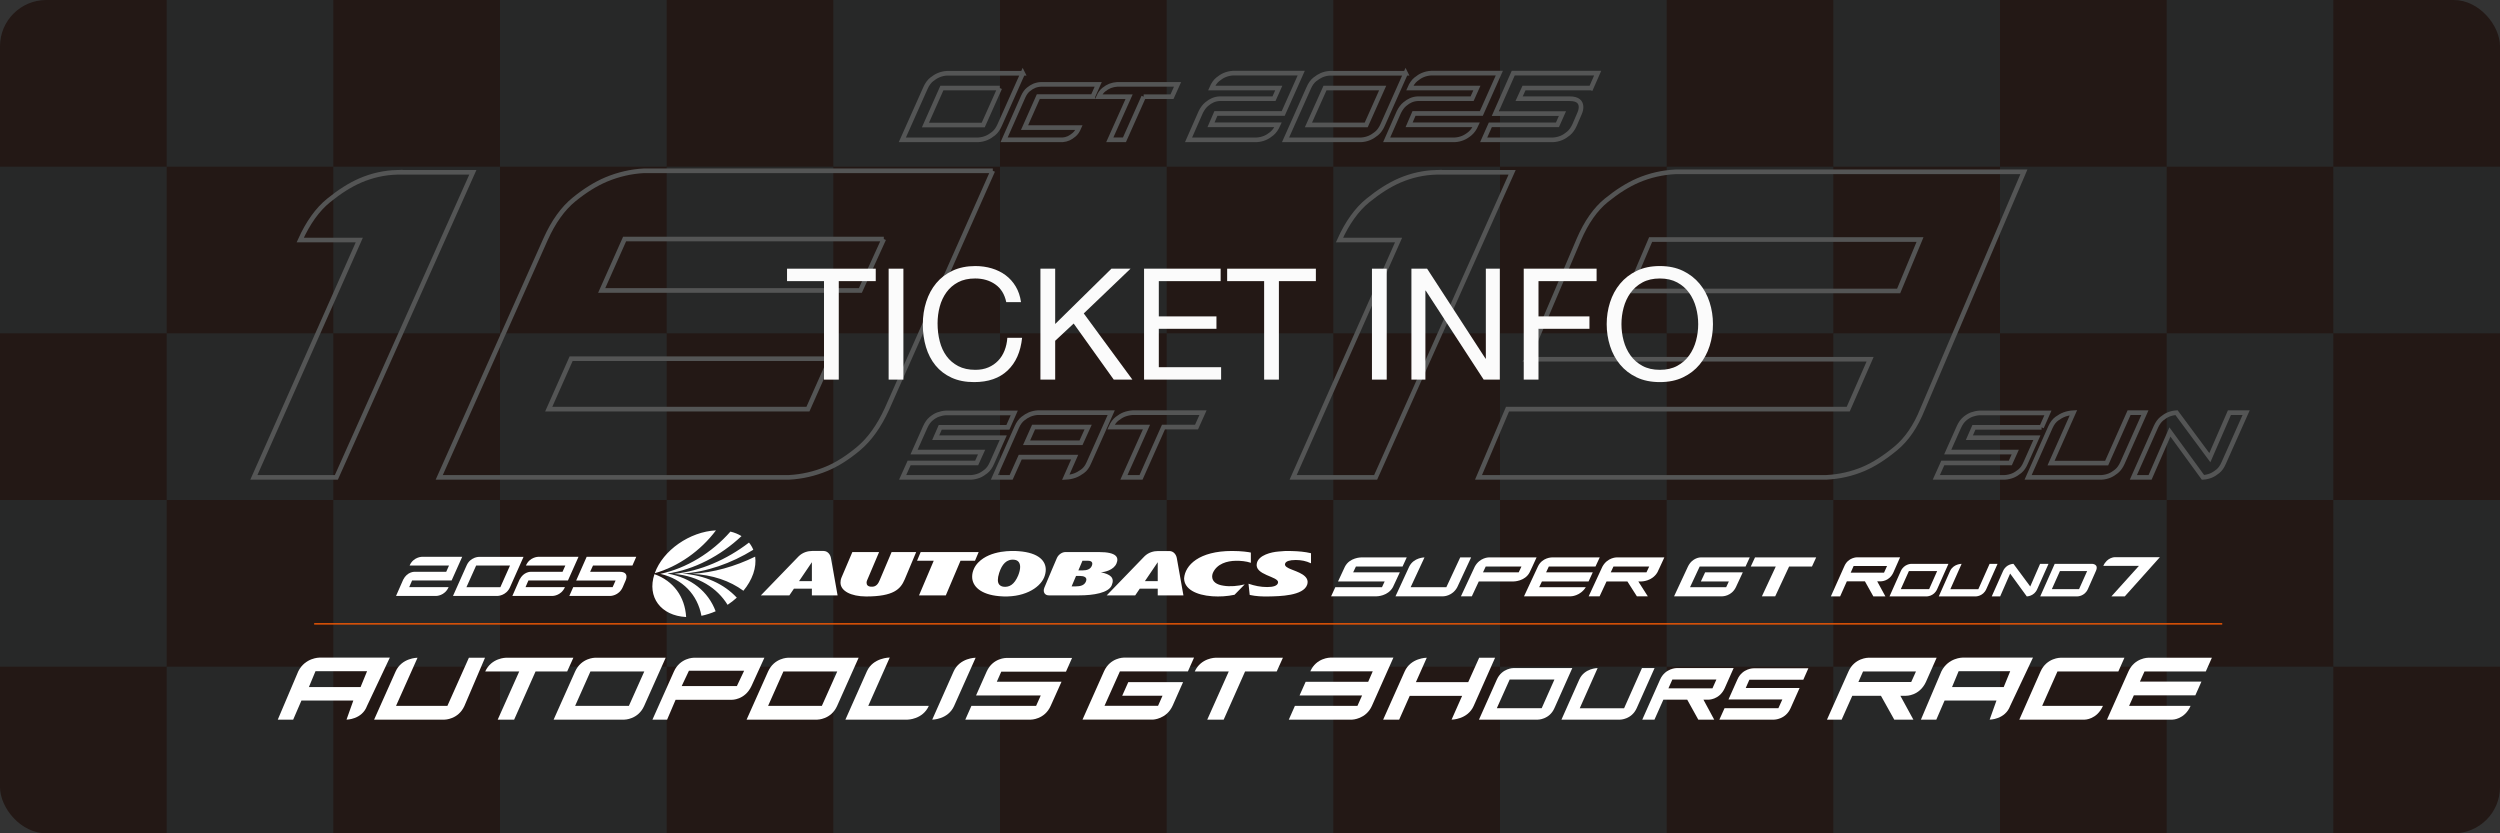 <?xml version="1.0" encoding="UTF-8"?>
<svg id="_レイヤー_1" xmlns="http://www.w3.org/2000/svg" version="1.1" viewBox="0 0 540 180">
  <rect x="0" y="0" width="540" height="180" fill="#333333" stroke="none"/>
  <!-- Generator: Adobe Illustrator 29.8.1, SVG Export Plug-In . SVG Version: 2.1.1 Build 2)  -->
  <defs>
    <style>
      .st0 {
        fill: #e95504;
      }

      .st1, .st2 {
        fill: none;
        stroke: #545555;
      }

      .st2 {
        stroke-miterlimit: 10;
      }

      .st3 {
        fill: #231815;
      }

      .st4 {
        fill: #fff;
      }

      .st5 {
        fill: #fbfbfb;
      }

      .st6 {
        fill: #272828;
      }
    </style>
  </defs>
  <rect class="st3" y="0" width="540" height="180" rx="10" ry="10"/>
  <g>
    <rect class="st6" x="36" y="0" width="36" height="36"/>
    <rect class="st6" x="108" y="0" width="36" height="36"/>
    <rect class="st6" x="180" y="0" width="36" height="36"/>
    <rect class="st6" x="252" y="0" width="36" height="36"/>
    <rect class="st6" x="324" y="0" width="36" height="36"/>
    <rect class="st6" x="396" y="0" width="36" height="36"/>
    <rect class="st6" x="468" y="0" width="36" height="36"/>
    <rect class="st6" y="36" width="36" height="36"/>
    <rect class="st6" x="72" y="36" width="36" height="36"/>
    <rect class="st6" x="144" y="36" width="36" height="36"/>
    <rect class="st6" x="216" y="36" width="36" height="36"/>
    <rect class="st6" x="288" y="36" width="36" height="36"/>
    <rect class="st6" x="360" y="36" width="36" height="36"/>
    <rect class="st6" x="432" y="36" width="36" height="36"/>
    <rect class="st6" x="504" y="36" width="36" height="36"/>
    <rect class="st6" x="36" y="72" width="36" height="36"/>
    <rect class="st6" x="108" y="72" width="36" height="36"/>
    <rect class="st6" x="180" y="72" width="36" height="36"/>
    <rect class="st6" x="252" y="72" width="36" height="36"/>
    <rect class="st6" x="324" y="72" width="36" height="36"/>
    <rect class="st6" x="396" y="72" width="36" height="36"/>
    <rect class="st6" x="468" y="72" width="36" height="36"/>
    <rect class="st6" y="108" width="36" height="36"/>
    <rect class="st6" x="72" y="108" width="36" height="36"/>
    <rect class="st6" x="144" y="108" width="36" height="36"/>
    <rect class="st6" x="216" y="108" width="36" height="36"/>
    <rect class="st6" x="288" y="108" width="36" height="36"/>
    <rect class="st6" x="360" y="108" width="36" height="36"/>
    <rect class="st6" x="432" y="108" width="36" height="36"/>
    <rect class="st6" x="504" y="108" width="36" height="36"/>
    <rect class="st6" x="36" y="144" width="36" height="36"/>
    <rect class="st6" x="108" y="144" width="36" height="36"/>
    <rect class="st6" x="180" y="144" width="36" height="36"/>
    <rect class="st6" x="252" y="144" width="36" height="36"/>
    <rect class="st6" x="324" y="144" width="36" height="36"/>
    <rect class="st6" x="396" y="144" width="36" height="36"/>
    <rect class="st6" x="468" y="144" width="36" height="36"/>
  </g>
  <g>
    <path class="st1" d="M220.921,15.824l-4.992,11.184c-.352.8-.788,1.412-1.308,1.836-.52.424-1.028.74-1.524.948-.576.24-1.168.377-1.776.408h-16.416l4.992-11.184c.368-.816.811-1.432,1.332-1.848.519-.415,1.028-.728,1.524-.935.576-.24,1.167-.376,1.776-.408h16.392ZM215.953,19.016h-12.504l-3.552,7.992h12.48l3.576-7.992h0Z"/>
    <path class="st1" d="M236.04,20.864h-11.76l-2.976,6.696h11.76c-.288.672-.636,1.18-1.044,1.524-.408.344-.796.605-1.164.78-.432.192-.872.304-1.32.336h-12.648l4.128-9.336c.304-.672.672-1.184,1.104-1.536.432-.352.856-.616,1.272-.792.48-.192.976-.296,1.488-.312h12.336l-1.176,2.64h0Z"/>
    <path class="st1" d="M247.032,20.888l-4.152,9.312h-3.168l4.176-9.312h-6.576c.304-.672.68-1.184,1.128-1.536.448-.352.888-.616,1.32-.792.512-.192,1.032-.304,1.56-.336h13.032l-1.2,2.664h-6.12 0Z"/>
    <path class="st1" d="M266.304,15.8h14.759l-3.888,8.712h-14.544l-1.056,2.448h14.496c-.369.816-.809,1.44-1.32,1.872-.512.432-1.016.752-1.512.96-.576.24-1.169.377-1.776.408h-14.736l2.64-6c.368-.736.788-1.3,1.26-1.692.472-.392.916-.676,1.332-.852.496-.208.992-.32,1.488-.336h11.736l1.032-2.304h-14.496c.352-.816.784-1.436,1.296-1.86.512-.424,1.016-.74,1.512-.948.576-.24,1.168-.376,1.776-.408h0Z"/>
    <path class="st1" d="M303.623,15.824l-4.969,11.16c-.352.8-.792,1.416-1.319,1.848-.528.432-1.04.752-1.536.96-.576.24-1.168.377-1.775.408h-16.345l4.992-11.184c.352-.816.788-1.432,1.308-1.848.52-.415,1.02-.728,1.5-.935.56-.24,1.145-.376,1.752-.408h16.393v-0h0ZM298.654,19.016h-12.455l-3.576,7.968h12.479l3.552-7.968h0Z"/>
    <path class="st1" d="M309.095,15.8h14.76l-3.888,8.712h-14.544l-1.057,2.448h14.496c-.368.816-.808,1.44-1.319,1.872-.513.432-1.017.752-1.513.96-.576.24-1.168.377-1.775.408h-14.736l2.64-6c.368-.736.788-1.3,1.261-1.692.472-.392.915-.676,1.332-.852.495-.208.991-.32,1.487-.336h11.736l1.032-2.304h-14.496c.352-.816.783-1.436,1.296-1.86.512-.424,1.016-.74,1.512-.948.576-.24,1.168-.376,1.776-.408h0Z"/>
    <path class="st1" d="M343.679,19.016h-14.496l-1.056,2.304h10.896c.464,0,.853.044,1.164.132.312.088.56.208.744.36.184.152.32.324.408.516s.14.392.156.6c.048.48-.065,1.024-.336,1.632l-1.032,2.4c-.368.816-.812,1.44-1.332,1.872-.52.432-1.028.752-1.524.96-.576.24-1.168.377-1.775.408h-15.024l1.44-3.24h14.495l1.08-2.424h-14.496l3.864-8.736h18.24l-1.416,3.216h0Z"/>
  </g>
  <g>
    <path class="st2" d="M85.745,37.22h16.39l-29.48,65.89h-17.82l22.77-51.26h-12.76c1.686-3.74,3.721-6.582,6.105-8.525,2.382-1.942,4.675-3.391,6.875-4.345,2.566-1.1,5.206-1.686,7.92-1.76h0Z"/>
    <path class="st2" d="M214.444,36.89l-22.88,51.48c-1.688,3.668-3.704,6.49-6.05,8.47-2.348,1.98-4.658,3.448-6.93,4.4-2.64,1.1-5.354,1.724-8.14,1.87h-75.57l22.99-51.48c1.686-3.74,3.721-6.581,6.105-8.525,2.382-1.942,4.711-3.391,6.985-4.345,2.64-1.1,5.352-1.722,8.14-1.87h75.35ZM123.364,77.48l-4.84,10.89h55.99l4.84-10.89h-55.99ZM190.904,51.63h-55.99l-4.95,11.11h55.88l5.06-11.11h-0Z"/>
    <path class="st2" d="M217.708,92.302h-14.616l-.98,2.24h14.588l-2.436,5.46c-.336.784-.756,1.381-1.26,1.792-.504.411-.999.719-1.484.924-.56.224-1.139.355-1.736.392h-14.812l1.4-3.108h14.588l1.064-2.352h-14.588l2.408-5.404c.354-.784.779-1.381,1.274-1.792.494-.411.984-.71,1.47-.896.56-.206,1.129-.327,1.708-.364h14.784l-1.372,3.108h0Z"/>
    <path class="st2" d="M230.196,103.11l1.932-4.368h-11.76l-1.96,4.368h-3.612l4.844-10.892c.354-.784.784-1.377,1.288-1.778.504-.401.999-.705,1.484-.91.56-.224,1.129-.354,1.708-.392h15.904l-4.844,10.864c-.336.784-.784,1.381-1.344,1.792s-1.111.719-1.652.924c-.616.224-1.279.355-1.988.392h0ZM233.5,95.634l1.54-3.388h-11.788l-1.512,3.388h11.76Z"/>
    <path class="st2" d="M251.308,92.246l-4.844,10.864h-3.696l4.872-10.864h-7.672c.354-.784.793-1.381,1.316-1.792.522-.411,1.036-.719,1.54-.924.597-.224,1.204-.354,1.82-.392h15.205l-1.4,3.108h-7.141,0Z"/>
    <path class="st2" d="M310.228,37.22h16.39l-29.48,65.89h-17.82l22.77-51.26h-12.761c1.687-3.74,3.722-6.582,6.106-8.525,2.382-1.942,4.675-3.391,6.875-4.345,2.565-1.1,5.206-1.686,7.92-1.76h0Z"/>
    <path class="st2" d="M330.027,77.59l11-25.85c1.612-3.74,3.592-6.562,5.94-8.47,2.346-1.906,4.62-3.336,6.819-4.29,2.566-1.1,5.28-1.722,8.141-1.87h75.239l-21.89,51.26c-1.468,3.668-3.393,6.49-5.775,8.47-2.384,1.98-4.675,3.448-6.875,4.4-2.567,1.1-5.279,1.724-8.14,1.87h-75.13l6.269-14.74h73.591l4.729-10.78h-73.92,0ZM414.727,51.74h-58.19l-4.729,11.11h58.3l4.62-11.11Z"/>
    <path class="st2" d="M440.982,92.302h-14.616l-.981,2.24h14.588l-2.436,5.46c-.336.784-.756,1.381-1.26,1.792s-.999.719-1.484.924c-.56.224-1.139.355-1.736.392h-14.812l1.4-3.108h14.588l1.063-2.352h-14.588l2.408-5.404c.354-.784.779-1.381,1.274-1.792.494-.411.984-.71,1.47-.896.56-.206,1.129-.327,1.708-.364h14.784l-1.372,3.108h0Z"/>
    <path class="st2" d="M447.87,89.138l-4.844,10.892h12.012l4.844-10.892h3.416l-4.844,10.864c-.354.784-.784,1.381-1.288,1.792s-.998.719-1.483.924c-.56.224-1.139.355-1.736.392h-15.876l4.844-10.892c.354-.784.808-1.377,1.358-1.778.55-.401,1.097-.705,1.638-.91.616-.224,1.27-.354,1.96-.392h0Z"/>
    <path class="st2" d="M485.166,89.138l-4.845,10.864c-.336.784-.756,1.381-1.26,1.792s-.999.719-1.483.924c-.56.224-1.14.355-1.736.392l-7.14-9.8-4.284,9.8h-3.612l4.844-10.864c.354-.784.779-1.381,1.274-1.792.494-.411.984-.719,1.47-.924.56-.224,1.139-.354,1.736-.392l7.195,9.716,4.229-9.716h3.612,0Z"/>
  </g>
  <g>
    <path class="st5" d="M170,60.722v-2.685h19.161v2.685h-7.987v21.275h-3.188v-21.275h-7.987,0Z"/>
    <path class="st5" d="M195.134,58.036v23.96h-3.188v-23.96h3.188Z"/>
    <path class="st5" d="M214.983,61.426c-1.22-.85-2.668-1.275-4.346-1.275-1.432,0-2.657.268-3.675.806-1.018.537-1.857,1.258-2.517,2.164-.66.906-1.147,1.941-1.46,3.104-.313,1.163-.47,2.371-.47,3.624,0,1.365.156,2.656.47,3.876.313,1.219.8,2.282,1.46,3.188.66.907,1.504,1.628,2.534,2.165,1.029.537,2.26.805,3.692.805,1.051,0,1.985-.173,2.802-.52.817-.347,1.521-.828,2.114-1.443.593-.615,1.057-1.348,1.393-2.198s.537-1.768.604-2.752h3.188c-.313,3.02-1.354,5.369-3.121,7.047-1.768,1.678-4.184,2.517-7.249,2.517-1.857,0-3.479-.319-4.866-.956-1.387-.638-2.539-1.516-3.456-2.635-.918-1.118-1.605-2.438-2.064-3.96-.459-1.521-.688-3.154-.688-4.899s.246-3.384.738-4.916c.492-1.532,1.213-2.869,2.164-4.01.951-1.141,2.136-2.041,3.557-2.702,1.42-.659,3.048-.99,4.883-.99,1.252,0,2.438.168,3.557.503,1.118.336,2.114.828,2.987,1.477.873.649,1.599,1.46,2.181,2.433.581.974.962,2.097,1.141,3.373h-3.188c-.358-1.7-1.147-2.975-2.366-3.825h0Z"/>
    <path class="st5" d="M227.919,58.036v11.947l12.148-11.947h4.128l-10.101,9.665,10.504,14.296h-4.027l-8.658-12.114-3.993,3.725v8.389h-3.188v-23.96h3.188,0Z"/>
    <path class="st5" d="M263.658,58.036v2.685h-13.356v7.617h12.45v2.684h-12.45v8.289h13.457v2.684h-16.644v-23.96h16.544Z"/>
    <path class="st5" d="M265.066,60.722v-2.685h19.162v2.685h-7.987v21.275h-3.188v-21.275h-7.987,0Z"/>
    <path class="st5" d="M299.53,58.036v23.96h-3.188v-23.96h3.188Z"/>
    <path class="st5" d="M308.255,58.036l12.618,19.43h.068v-19.43h3.02v23.96h-3.49l-12.517-19.228h-.068v19.228h-3.02v-23.96h3.389,0Z"/>
    <path class="st5" d="M344.865,58.036v2.685h-12.551v7.617h11.007v2.684h-11.007v10.973h-3.188v-23.96h15.738Z"/>
    <path class="st5" d="M347.768,65.302c.481-1.51,1.202-2.847,2.164-4.01.961-1.163,2.159-2.091,3.591-2.785s3.098-1.04,5-1.04,3.568.347,5,1.04,2.628,1.622,3.591,2.785c.961,1.163,1.683,2.5,2.164,4.01.481,1.51.722,3.082.722,4.715s-.241,3.205-.722,4.715c-.481,1.51-1.203,2.847-2.164,4.01-.963,1.163-2.159,2.086-3.591,2.768s-3.098,1.023-5,1.023-3.569-.341-5-1.023-2.629-1.605-3.591-2.768c-.962-1.163-1.684-2.5-2.164-4.01-.481-1.51-.722-3.082-.722-4.715s.24-3.205.722-4.715ZM350.704,73.591c.313,1.175.806,2.232,1.477,3.171.671.94,1.532,1.694,2.584,2.265,1.051.571,2.304.856,3.758.856,1.454,0,2.706-.285,3.758-.856,1.051-.571,1.912-1.325,2.583-2.265.672-.939,1.163-1.996,1.477-3.171.313-1.174.47-2.366.47-3.573,0-1.208-.156-2.4-.47-3.574s-.805-2.232-1.477-3.171c-.671-.939-1.532-1.694-2.583-2.265-1.052-.57-2.305-.856-3.758-.856-1.455,0-2.707.285-3.758.856-1.052.571-1.913,1.326-2.584,2.265-.671.939-1.163,1.997-1.477,3.171s-.47,2.366-.47,3.574.156,2.399.47,3.573Z"/>
  </g>
  <g>
    <g>
      <g>
        <path class="st4" d="M398.919,125.566l-1.452,3.256h-2.001l2.932-6.568c.831-1.875,2.706-1.875,2.706-1.875h9.316l-1.465,3.312c-.902,1.931-2.72,1.875-2.72,1.875h-.762l1.776,3.256h-2.607l-1.818-3.256h-3.905 0ZM407.6,122.254h-7.216l-.634,1.438h7.202l.648-1.438Z"/>
        <path class="st4" d="M420.863,121.789l-2.439,5.469c-.69,1.565-2.255,1.565-2.255,1.565h-8.034l2.438-5.469c.705-1.565,2.269-1.565,2.269-1.565h8.02ZM410.573,127.257h6.117l1.733-3.904h-6.102l-1.748,3.904h0Z"/>
        <path class="st4" d="M421.27,127.272h6.046l2.438-5.483h1.72l-2.438,5.469c-.705,1.565-2.269,1.565-2.269,1.565h-7.992l2.438-5.483c.705-1.55,2.495-1.55,2.495-1.55l-2.438,5.483h0Z"/>
        <path class="st4" d="M442.479,121.789l-2.439,5.469c-.69,1.565-2.255,1.565-2.255,1.565l-3.594-4.933-2.156,4.933h-1.818l2.438-5.469c.691-1.565,2.256-1.565,2.256-1.565l3.622,4.891,2.128-4.891h1.819Z"/>
        <path class="st4" d="M450.976,127.257c-.705,1.565-2.269,1.565-2.269,1.565h-8.019l3.129-7.033h8.034s1.565-.014.86,1.55c-.254.578-1.734,3.918-1.734,3.918h0ZM449.074,127.257l1.747-3.904h-5.876l-1.748,3.904h5.877Z"/>
        <path class="st4" d="M466.535,120.351l-7.583,8.47h-2.889l5.947-6.596h-7.695c.831-1.875,2.48-1.875,2.48-1.875h9.74,0Z"/>
      </g>
      <path class="st4" d="M270.186,119.357v2.21c-1.02-.352-2.226-.456-3.29-.436-1.778.029-4.033.599-4.926,2.647-.087.24-.146.494-.146.731,0,1.15.995,1.795,2.426,1.998,1.436.253,3.199.075,4.609-.279l-2.2,2.244c-1.548.337-3.228.433-4.813.324-3.498-.253-6.074-1.57-6.081-3.885.215-2.834,3.235-5.9,10.344-5.9,2.131,0,3.592.237,4.077.345v0ZM219.926,124.301c.271-.669.424-1.305.424-1.841,0-.798-.357-1.434-1.204-1.546-1.729-.229-2.743,1.001-3.325,2.846-.195.602-.282,1.109-.282,1.525,0,.922.506,1.363,1.268,1.454,1.204.12,2.284-.453,3.119-2.438h0ZM220.035,119.057c4.429.329,5.862,2.181,5.849,3.997,0,.557-.129,1.126-.353,1.674-1.002,2.365-4.562,4.521-9.73,4.043-3.951-.358-5.817-2.11-5.817-4.201,0-1.15.526-2.256,1.317-3.07,2.651-2.721,7.407-2.55,8.733-2.443h0ZM225.57,126.96c.971-2.36,2.716-6.419,2.716-6.419.308-.719,1.093-1.288,1.829-1.296h7.249c3.964,0,4.308,1.225,3.805,2.443-.614,1.483-2.642,1.906-3.397,1.924,2.07.423,3.046,1.163,2.365,2.808-.678,1.645-3.935,2.181-7.026,2.181h-6.565c-.831,0-1.341-.673-.975-1.641h0ZM233.82,123.208c.968,0,1.712-.262,2.007-.98.302-.72-.026-1.109-.856-1.109h-1.16l-.884,2.09h.893ZM233.314,124.405h-.889l-.956,2.256h.844c1.064,0,1.911-.225,2.252-1.064.392-.939-.506-1.192-1.25-1.192ZM276.168,119.128c.667-.092,1.825-.149,2.918-.1,1.344.034,2.765.149,4.091.466v2.181c-1.082-.511-2.077-.707-3.29-.715-1.381,0-2.048.279-2.263.678-.375.694.739,1.113,1.202,1.309,1.315.565,4.201,1.325,3.519,3.361-.835,2.401-5.95,2.484-8.332,2.526-1.395.025-2.707-.025-4.077-.328l-.259-2.422c1.355.453,2.583.714,4.022.719,1.308.004,2.266-.27,2.361-.973.189-1.346-5.232-1.566-4.573-4.217.419-1.715,3.104-2.364,4.678-2.484v-0ZM250.07,125.531v-4.093l-2.773,4.093h2.773ZM239.05,128.601l8.152-8.43c.873-.865,1.995-1.143,2.92-1.147h2.461c.905.004,1.474.764,1.607,1.528l1.429,8.048h-5.55v-1.455h-3.877l-.986,1.455h-6.157 0ZM175.367,125.531v-4.093l-2.775,4.093h2.775ZM164.349,128.601l8.152-8.43c.867-.865,1.998-1.159,2.92-1.163h2.459c.915.004,1.476.785,1.609,1.545l1.428,8.048h-5.551v-1.455h-3.871l-.993,1.455h-6.154ZM207.467,121.122l-3.17,7.479h-5.788l3.174-7.479h-3.602l.785-1.877h12.526l-.794,1.877h-3.131,0ZM195.406,125.169c-.889,2.09-2.388,3.669-8.327,3.669-3.286-.013-5.532-1.205-5.532-2.987,0-.328.049-.702.224-1.117l2.336-5.488h5.778l-2.426,5.716c-.117.282-.279.569-.279.889,0,.457.233.823.951.876,1.202.117,1.621-.805,1.867-1.374l2.587-6.107h5.307l-2.485,5.924h0ZM154.648,114.558c-3.295,4.409-8.161,7.836-13.222,9.257,1.758-4.944,7.567-8.975,13.222-9.257ZM151.511,133.017c-.849-4.566-4.055-7.952-8.892-9.065,5.629-1.181,11.164-4.566,15.153-9.129.893.216,1.698.548,2.392.976-4.52,4.263-10.278,7.27-16.024,8.089,5.159.877,8.85,3.889,10.437,8.151-.989.425-2.024.761-3.066.977h-0ZM157.157,130.641c-2.272-3.689-6.261-6.157-11.491-6.689,5.616-.599,11.3-3.062,16.115-6.756.388.469.703.988.931,1.554-4.795,2.954-10.12,4.823-15.335,5.139,4.979.378,9.012,2.248,11.772,5.205-.616.558-1.281,1.08-1.991,1.546h-0ZM160.576,127.604c-2.92-2.148-6.677-3.448-11.092-3.652,4.582-.266,9.236-1.571,13.632-3.719.157,1.134.033,2.381-.415,3.69-.454,1.308-1.184,2.547-2.124,3.681h0ZM141.357,124.022c4.079,1.426,6.585,4.848,6.85,9.257-5.467-.279-8.496-4.308-6.85-9.257Z"/>
      <g>
        <path class="st4" d="M346.127,122.378c1.096-1.977,3.036-1.977,3.036-1.977h10.333l-.91,1.977-.583,1.24c-1.148,1.974-3.459,1.974-3.459,1.974h-.667l2.049,3.21h-2.36l-2.049-3.21h-4.505l-1.497,3.21h-2.36l2.972-6.424h0ZM355.639,123.618l.587-1.24h-7.723l-.58,1.24h7.717,0Z"/>
        <polygon class="st4" points="379.081 120.401 392.296 120.401 391.382 122.378 386.442 122.378 383.447 128.802 380.572 128.802 383.563 122.378 378.164 122.378 379.081 120.401"/>
        <path class="st4" d="M304.392,122.378c.988-1.977,3.299-1.977,3.299-1.977l-2.991,6.434h7.71l2.997-6.434h2.353l-2.991,6.434c-1.058,1.967-3.014,1.967-3.014,1.967h-10.329l.91-1.967,2.055-4.457h0Z"/>
        <path class="st4" d="M292.873,122.378l-.59,1.24h10.08l-.917,1.974-.584,1.243c-1.103,1.967-3.507,1.967-3.507,1.967h-9.836l.907-1.967h10.08l.58-1.243h-10.073l1.484-3.184c1.026-2.007,3.52-2.007,3.52-2.007h9.836l-.907,1.977h-10.073,0Z"/>
        <path class="st4" d="M330.991,122.378l-.584,1.24c-1.01,1.974-3.475,1.974-3.475,1.974h-7.515l-1.5,3.21h-2.356l2.998-6.424c1.093-1.977,3.007-1.977,3.007-1.977h10.333l-.907,1.977h-0ZM328.045,123.618l.587-1.24h-7.72l-.583,1.24h7.717Z"/>
        <path class="st4" d="M332.463,126.835h10.073c-1.25,1.967-3.244,1.967-3.244,1.967h-10.102l.917-1.967,2.077-4.457c.917-1.977,3.017-1.977,3.017-1.977h10.339l-.92,1.977h-10.08l-.58,1.24h10.08l-.91,1.974h-10.076l-.59,1.243h0Z"/>
        <path class="st4" d="M367.312,120.401h10.631l-.907,1.977h-9.91l-2.08,4.457h7.806l.58-1.243h-6.043l.92-1.974h8.137l-1.494,3.213c-.952,1.971-2.905,1.971-2.905,1.971h-10.445l2.991-6.42c.962-1.981,2.719-1.981,2.719-1.981h0Z"/>
      </g>
      <g>
        <path class="st4" d="M99.834,120.269l-2.284,5.116h-8.541l-.62,1.438h8.513c-.846,1.917-2.706,1.903-2.706,1.903h-8.653l1.55-3.524c.874-1.719,2.396-1.691,2.396-1.691h6.892l.606-1.353h-8.513c.817-1.888,2.692-1.888,2.692-1.888,0,0,8.668,0,8.668,0Z"/>
        <path class="st4" d="M113.081,120.283l-2.918,6.554c-.831,1.874-2.72,1.888-2.72,1.888h-9.598l2.932-6.568c.817-1.875,2.678-1.875,2.678-1.875h9.626-0ZM100.748,126.837h7.329l2.086-4.679h-7.315l-2.1,4.679Z"/>
        <path class="st4" d="M124.96,120.269l-2.284,5.116h-8.541l-.62,1.438h8.513c-.846,1.917-2.706,1.903-2.706,1.903h-8.653l1.55-3.524c.874-1.719,2.396-1.691,2.396-1.691h6.892l.606-1.353h-8.513c.818-1.888,2.692-1.888,2.692-1.888,0,0,8.668,0,8.668,0Z"/>
        <path class="st4" d="M136.6,122.158h-8.513l-.62,1.353h6.399c2.199,0,1.254,1.903,1.254,1.903l-.606,1.409c-.846,1.917-2.72,1.903-2.72,1.903h-8.823l.846-1.903h8.513l.635-1.424h-8.513l2.269-5.13h10.711l-.831,1.888h-0Z"/>
      </g>
    </g>
    <rect class="st0" x="67.859" y="134.594" width="412.142" height=".316"/>
    <g>
      <path class="st4" d="M76.321,151.312h-11.209l-1.786,4.13h-3.326l4.443-10.471c1.496-2.925,4.532-2.925,4.532-2.925h15.227l-4.912,10.405c-1.095,2.991-4.444,2.991-4.444,2.991l1.474-4.13ZM68.149,144.972l-1.429,3.438h11.163l1.407-3.438h-11.141Z"/>
      <path class="st4" d="M85.54,152.473h11.096l4.644-10.403h3.483l-4.443,10.403c-1.339,2.97-4.308,2.97-4.308,2.97h-15.204l4.644-10.403c1.317-2.97,4.734-2.97,4.734-2.97l-4.644,10.403Z"/>
      <path class="st4" d="M115.678,145.039l-4.621,10.403h-3.55l4.644-10.403h-7.345c1.339-2.97,4.51-2.97,4.51-2.97h14.534l-1.34,2.97h-6.832Z"/>
      <path class="st4" d="M143.786,142.069l-4.645,10.403c-1.317,2.97-4.287,2.97-4.287,2.97h-15.27l4.644-10.403c1.34-2.97,4.309-2.97,4.309-2.97h15.249-0ZM124.228,152.473h11.61l3.326-7.434h-11.632l-3.305,7.434Z"/>
      <path class="st4" d="M145.928,151.156l-1.831,4.287h-3.17l4.644-10.403c1.317-2.97,4.287-2.97,4.287-2.97h15.249l-2.79,6.117c-1.429,3.058-4.287,2.97-4.287,2.97h-12.1ZM160.73,144.883h-11.922l-1.562,3.304h11.921l1.563-3.304h0Z"/>
      <path class="st4" d="M185.466,142.069l-4.645,10.403c-1.317,2.97-4.287,2.97-4.287,2.97h-15.27l4.644-10.403c1.34-2.97,4.309-2.97,4.309-2.97h15.249-0ZM165.908,152.473h11.61l3.326-7.434h-11.632l-3.305,7.434Z"/>
      <path class="st4" d="M187.541,152.473h13.083c-1.318,2.947-4.6,2.97-4.6,2.97h-13.417l4.644-10.449c1.34-2.968,4.934-2.968,4.934-2.968l-4.644,10.448h0Z"/>
      <path class="st4" d="M206.093,152.473c-1.317,2.97-4.734,2.97-4.734,2.97l4.622-10.403c1.317-2.97,4.755-2.97,4.755-2.97l-4.644,10.403Z"/>
      <path class="st4" d="M230.249,145.083h-13.976l-.96,2.166h13.976l-2.343,5.224c-1.318,2.97-4.287,2.97-4.287,2.97h-14.155l1.317-2.97h13.976l1.005-2.255h-13.976l2.3-5.179c1.339-2.97,4.287-2.925,4.287-2.925h14.154l-1.317,2.97h0Z"/>
      <path class="st4" d="M256.592,145.016h-14.691l-3.326,7.435h11.566l.959-2.167h-8.707l1.317-2.947h11.834l-2.233,5.046c-1.317,2.97-4.309,3.058-4.309,3.058h-15.182l4.644-10.426c1.317-2.97,4.265-2.97,4.265-2.97h15.182l-1.317,2.97Z"/>
      <path class="st4" d="M268.937,145.039l-4.621,10.403h-3.55l4.644-10.403h-7.345c1.339-2.97,4.51-2.97,4.51-2.97h14.534l-1.34,2.97h-6.832Z"/>
      <path class="st4" d="M300.974,142.047l-4.644,10.426c-1.296,2.881-4.265,2.97-4.265,2.97h-13.685l1.317-2.97h13.508l1.005-2.255h-13.508l1.317-2.948h13.508l.982-2.255h-13.485c1.296-2.97,4.331-2.97,4.331-2.97h13.619Z"/>
      <path class="st4" d="M305.839,147.338h11.297l2.366-5.268h3.438l-4.622,10.403c-1.317,2.97-4.777,2.97-4.777,2.97l2.277-5.135h-11.319l-2.277,5.135h-3.461l4.644-10.403c1.317-2.97,4.778-2.97,4.778-2.97l-2.345,5.268Z"/>
      <path class="st4" d="M339.617,144.302l-3.862,8.662c-1.094,2.478-3.572,2.478-3.572,2.478h-12.726l3.862-8.662c1.116-2.478,3.594-2.478,3.594-2.478h12.704ZM323.319,152.964h9.69l2.746-6.184h-9.667l-2.769,6.184h-0Z"/>
      <path class="st4" d="M341.224,152.986h9.578l3.862-8.684h2.724l-3.862,8.662c-1.116,2.478-3.594,2.478-3.594,2.478h-12.659l3.862-8.685c1.116-2.455,3.951-2.455,3.951-2.455l-3.862,8.684h0Z"/>
      <path class="st4" d="M359.286,151.133l-1.92,4.309h-2.634l3.862-8.685c1.116-2.455,3.573-2.455,3.573-2.455h12.301l-1.942,4.376c-1.184,2.545-3.573,2.455-3.573,2.455h-1.005l2.322,4.309h-3.438l-2.389-4.309h-5.157ZM370.74,146.78h-9.512l-.849,1.897h9.512l.849-1.897Z"/>
      <path class="st4" d="M389.513,146.825h-11.653l-.782,1.786h11.633l-1.943,4.354c-1.094,2.478-3.572,2.478-3.572,2.478h-11.811l1.116-2.478h11.632l.849-1.876h-11.632l1.92-4.308c1.094-2.478,3.55-2.433,3.55-2.433h11.788l-1.095,2.478h0Z"/>
      <path class="st4" d="M400.096,150.285l-2.3,5.158h-3.17l4.644-10.403c1.317-2.97,4.287-2.97,4.287-2.97h14.757l-2.322,5.247c-1.429,3.058-4.308,2.968-4.308,2.968h-1.206l2.813,5.158h-4.13l-2.879-5.158h-6.184ZM413.848,145.039h-11.431l-1.005,2.277h11.408l1.028-2.277h0Z"/>
      <path class="st4" d="M431.24,151.312h-11.209l-1.786,4.13h-3.326l4.443-10.471c1.496-2.925,4.532-2.925,4.532-2.925h15.227l-4.912,10.405c-1.095,2.991-4.444,2.991-4.444,2.991l1.474-4.13ZM423.068,144.972l-1.429,3.438h11.163l1.407-3.438h-11.141Z"/>
      <path class="st4" d="M457.56,145.039h-13.15l-3.304,7.434h13.128c-1.317,2.97-3.93,2.97-3.93,2.97h-14.132l4.599-10.426c1.34-2.97,4.331-2.947,4.331-2.947h13.775l-1.317,2.97h-0Z"/>
      <path class="st4" d="M476.448,145.039h-13.239l-.983,2.187h13.284l-1.317,2.97h-13.284l-1.026,2.277h13.284c-1.317,2.97-3.93,2.97-3.93,2.97h-14.132l4.644-10.426c1.34-2.97,4.287-2.947,4.287-2.947h13.731l-1.317,2.97h-0Z"/>
    </g>
  </g>
</svg>